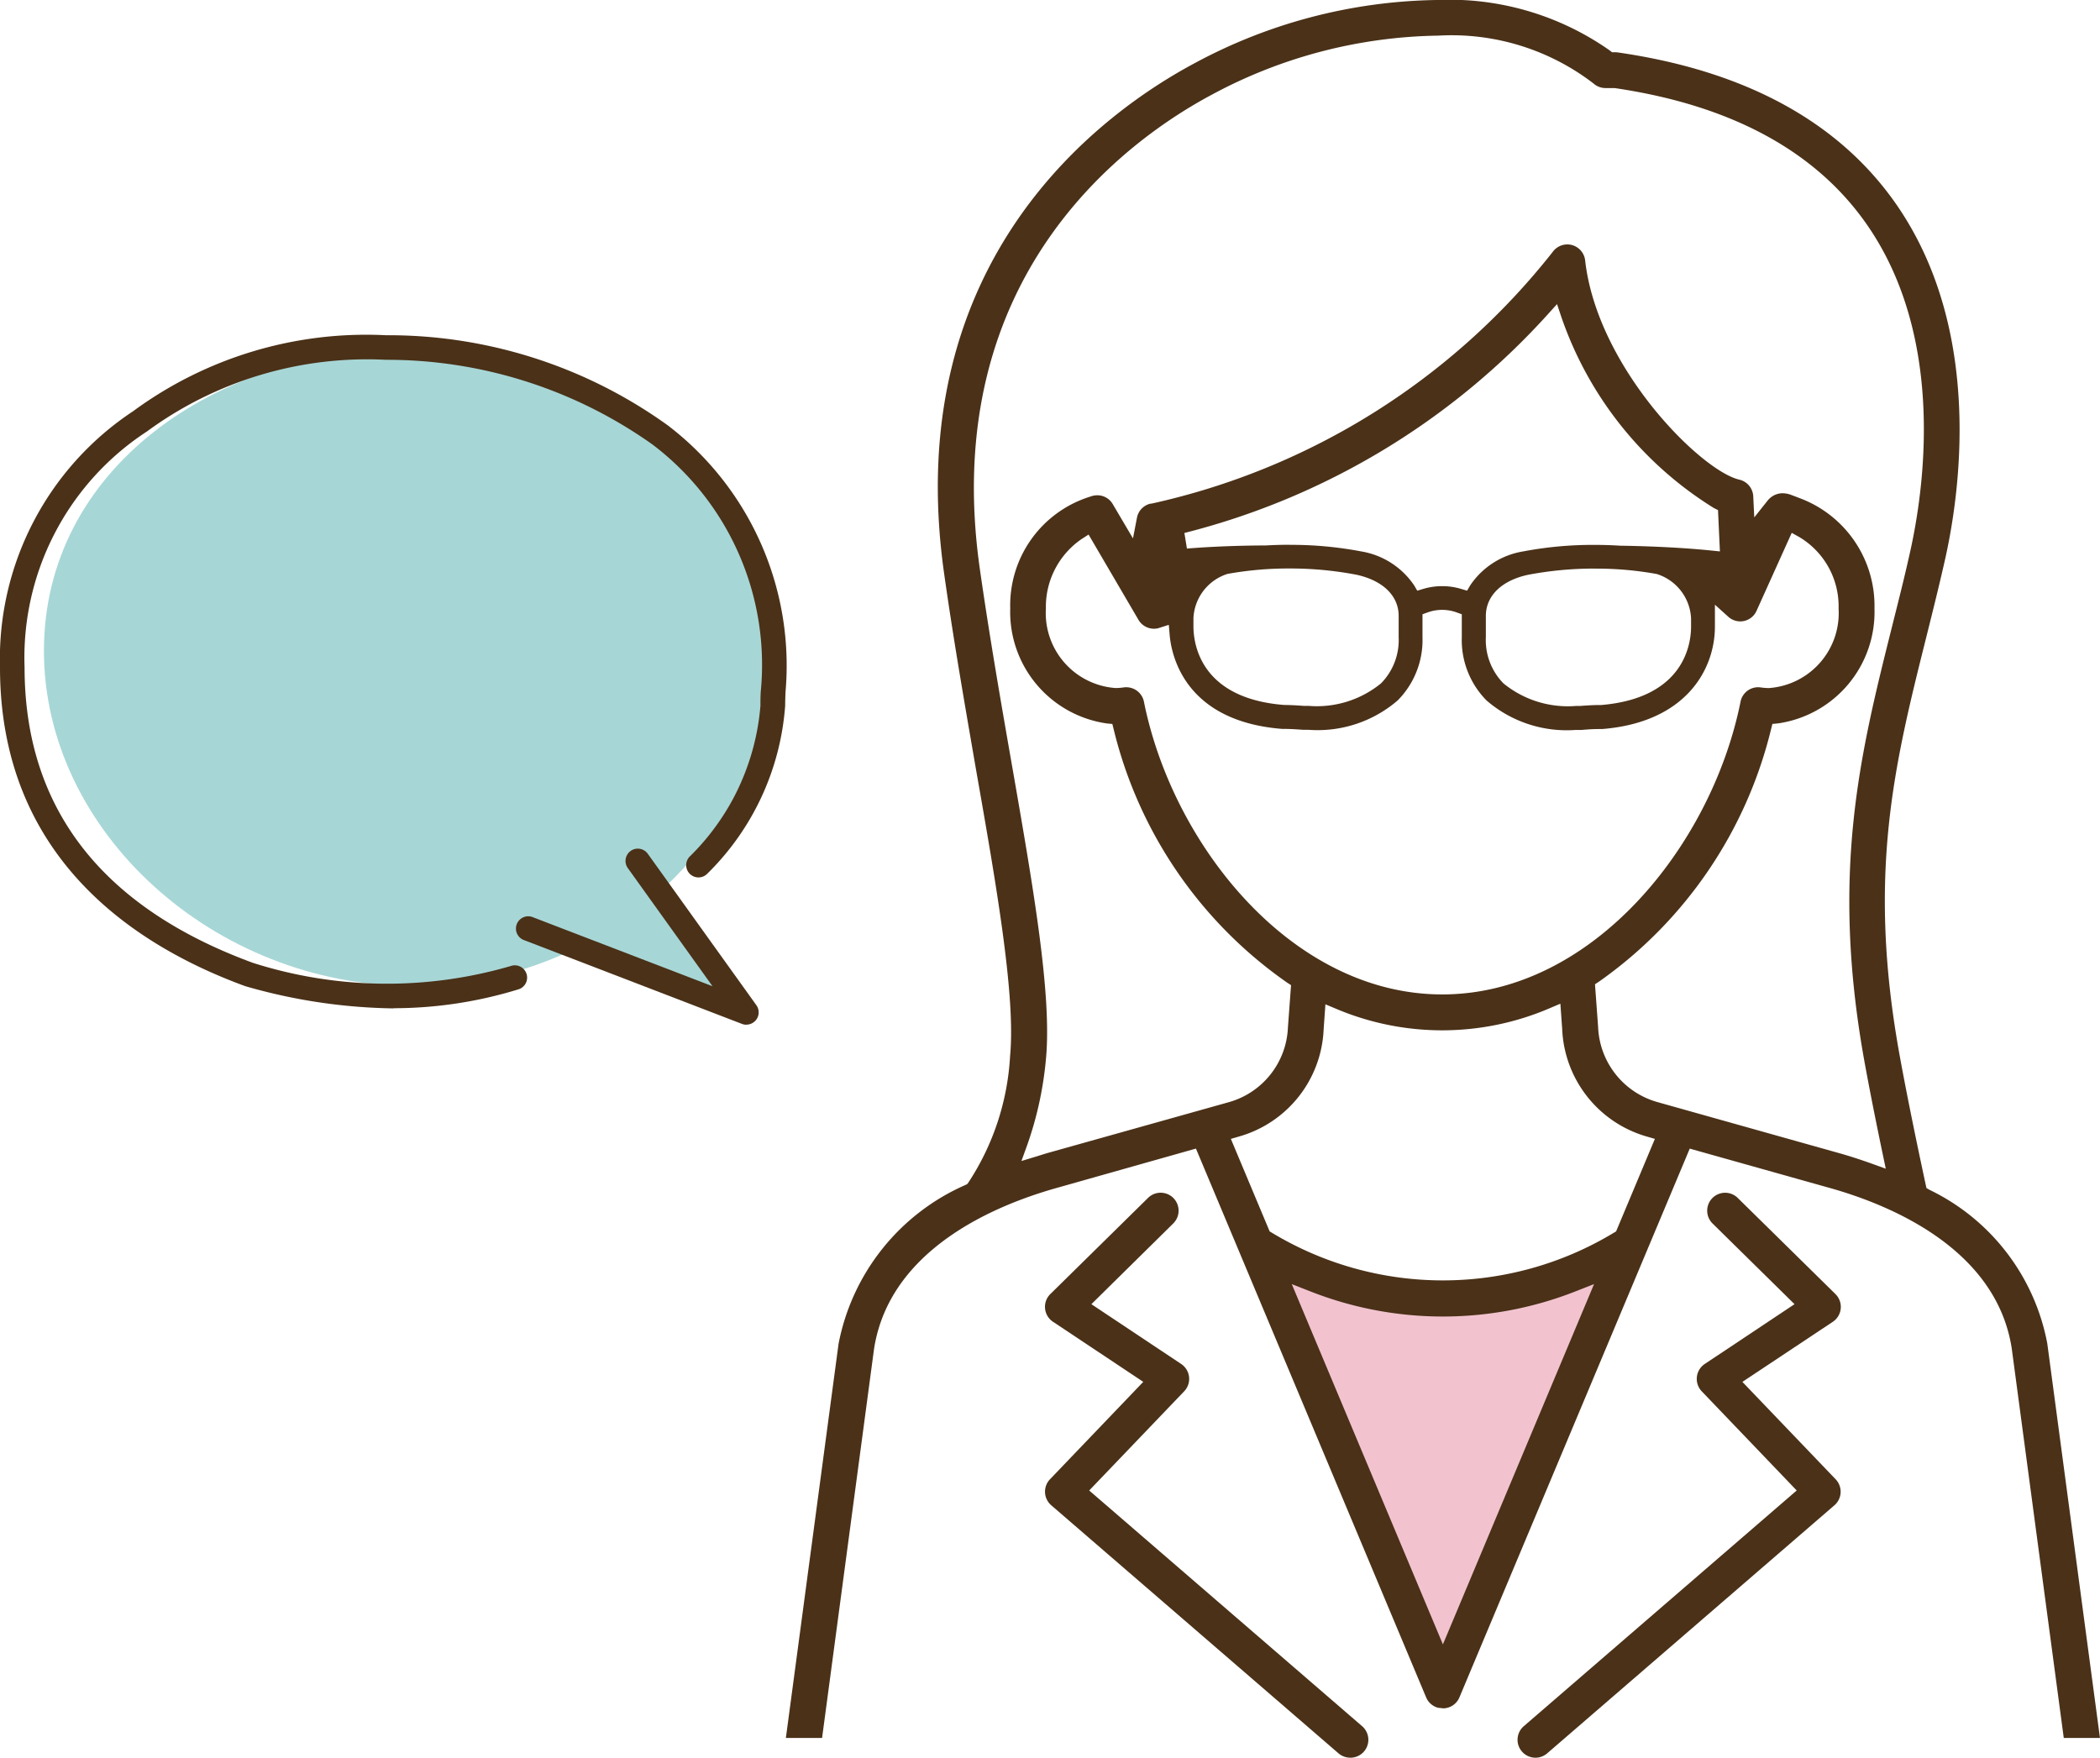 <svg xmlns="http://www.w3.org/2000/svg" width="67.344" height="56.37" viewBox="0 0 67.344 56.37"><defs><style>.a{fill:#f2c3cf;}.b{fill:#4a3118;}.c{fill:#a7d6d6;}</style></defs><g transform="translate(-835.134 -410.63)"><path class="a" d="M542.583-15309.167l3.75,1.25h3.917l4.25-1.25-6.083,13.917Z" transform="translate(333 15760)"/><g transform="translate(860.336 410.63)"><path class="b" d="M92.344,167.718a.575.575,0,0,1-.376-1.011l8.752-7.559-3.047-3.182a.576.576,0,0,1,.1-.877l2.877-1.916-2.629-2.588a.575.575,0,1,1,.807-.82l3.134,3.084a.575.575,0,0,1-.084.889l-2.9,1.927,2.991,3.124a.576.576,0,0,1-.04.834l-9.211,7.955a.575.575,0,0,1-.376.14" transform="translate(-68.304 -111.347)"/><path class="b" d="M42.3,167.718a.574.574,0,0,1-.376-.14l-9.211-7.955a.575.575,0,0,1-.04-.834l2.991-3.124-2.895-1.927a.575.575,0,0,1-.085-.889l3.134-3.084a.575.575,0,0,1,.807.82L34,153.174l2.877,1.916a.575.575,0,0,1,.1.877l-3.047,3.182,8.752,7.559a.575.575,0,0,1-.376,1.011" transform="translate(-24.203 -111.348)"/><path class="b" d="M40.98,55.737l-1.668-12.49c-.492-3.191-3.875-4.6-5.849-5.152l-4.477-1.258L21.6,54.435a.574.574,0,0,1-.51.353l-.177-.019a.574.574,0,0,1-.381-.333l-7.382-17.6L8.678,38.1c-1.973.555-5.357,1.963-5.851,5.163L1.161,55.737H0L1.689,43.1a7.007,7.007,0,0,1,4.076-5.1l.052-.027.035-.047A8.2,8.2,0,0,0,7.19,33.866c.183-1.911-.438-5.466-1.1-9.229C5.739,22.6,5.371,20.5,5.073,18.382,3.644,8.252,10.221,3.567,13.115,2.023A16.848,16.848,0,0,1,20.88,0a8.938,8.938,0,0,1,5.543,1.62l.07.055h.089a.629.629,0,0,1,.092.006c4.112.591,7.127,2.243,8.961,4.91,2.793,4.063,2,9.336,1.524,11.414-.189.835-.392,1.644-.587,2.426-1.026,4.1-1.91,7.63-.85,13.444.29,1.593.678,3.408.83,4.115l.025.113.1.057a6.883,6.883,0,0,1,3.774,4.924l1.69,12.654Zm-19.91-3,4.847-11.555-.563.221a11.616,11.616,0,0,1-8.568,0l-.563-.221ZM17.245,33.016a3.736,3.736,0,0,1-2.7,3.429l-.275.08,1.244,2.967.072.043a10.6,10.6,0,0,0,10.966,0l.072-.043,1.244-2.967-.275-.08A3.749,3.749,0,0,1,24.895,33l-.058-.811-.33.14a8.734,8.734,0,0,1-6.876.018l-.329-.138ZM31.97,15.82a.742.742,0,0,1,.254.047c.129.047.364.139.365.139a3.688,3.688,0,0,1,2.321,3.51A3.611,3.611,0,0,1,31.816,23.2l-.18.017-.044.175a13.916,13.916,0,0,1-5.52,8.092l-.125.082.1,1.365a2.61,2.61,0,0,0,1.9,2.413l5.833,1.639c.331.093.678.205,1.062.343l.43.155-.094-.448c-.236-1.128-.432-2.123-.584-2.956-1.1-6.059-.148-9.879.864-13.923.194-.777.4-1.578.584-2.409.438-1.931,1.184-6.821-1.351-10.507-1.636-2.379-4.367-3.864-8.117-4.414l-.018,0h-.273a.575.575,0,0,1-.384-.147,7.468,7.468,0,0,0-4.982-1.534,15.75,15.75,0,0,0-7.256,1.893c-2.68,1.43-8.772,5.772-7.445,15.183.3,2.1.661,4.19,1.015,6.213.7,4.014,1.307,7.477,1.108,9.542a11.306,11.306,0,0,1-.611,2.78l-.174.48.489-.148.124-.039c.067-.021.134-.042.2-.062L14.2,35.349a2.6,2.6,0,0,0,1.9-2.4l.1-1.354-.126-.082a13.9,13.9,0,0,1-5.561-8.12l-.044-.175-.18-.017a3.61,3.61,0,0,1-3.094-3.688,3.647,3.647,0,0,1,2.571-3.588.631.631,0,0,1,.216-.041.569.569,0,0,1,.5.283l.649,1.1.128-.666a.574.574,0,0,1,.439-.45l.018,0,.012,0A22.564,22.564,0,0,0,24.589,8.082a.578.578,0,0,1,.471-.243.57.57,0,0,1,.143.018.579.579,0,0,1,.428.492c.385,3.432,3.708,6.748,4.945,7.034a.577.577,0,0,1,.446.532l.033.678.423-.532a.621.621,0,0,1,.493-.243M10.919,22.041a.577.577,0,0,1,.563.462c.925,4.615,4.756,9.389,9.566,9.389s8.642-4.774,9.567-9.389a.574.574,0,0,1,.642-.457,1.942,1.942,0,0,0,.267.021,2.411,2.411,0,0,0,2.235-2.551,2.586,2.586,0,0,0-1.26-2.292l-.243-.135-1.128,2.5a.571.571,0,0,1-.908.189l-.427-.385v.7c0,1.386-.94,3.077-3.621,3.288h-.1c-.07,0-.234,0-.557.029-.078,0-.134,0-.19,0a3.934,3.934,0,0,1-2.854-.944,2.754,2.754,0,0,1-.795-2.03V19.7l-.169-.061a1.369,1.369,0,0,0-.923,0l-.169.061v.734a2.75,2.75,0,0,1-.794,2.028,3.933,3.933,0,0,1-2.854.944l-.17,0c-.337-.025-.5-.029-.575-.029h-.1c-3.139-.244-3.561-2.372-3.615-3.019l-.027-.319-.314.1-.022.008a.577.577,0,0,1-.636-.267L9.707,17.144l-.223.143a2.635,2.635,0,0,0-1.146,2.228,2.411,2.411,0,0,0,2.235,2.551,1.929,1.929,0,0,0,.267-.021.62.62,0,0,1,.079-.005m5.115.57c.091,0,.267.005.587.029l.155,0a3.25,3.25,0,0,0,2.31-.724,1.978,1.978,0,0,0,.565-1.479v-.685c0-.643-.508-1.136-1.355-1.319a11.217,11.217,0,0,0-2.146-.2,10.9,10.9,0,0,0-1.989.174,1.565,1.565,0,0,0-1.091,1.419v.261c0,.534.2,2.3,2.885,2.521Zm9.92-4.375a11.264,11.264,0,0,0-2.158.2c-.845.183-1.348.676-1.349,1.318v.683a1.982,1.982,0,0,0,.565,1.481,3.265,3.265,0,0,0,2.319.724h.132c.332-.025.512-.03.607-.03h.073c2.684-.225,2.887-1.985,2.885-2.52v-.263a1.569,1.569,0,0,0-1.1-1.419,10.846,10.846,0,0,0-1.979-.173m-9.788-.762a11.941,11.941,0,0,1,2.287.21,2.55,2.55,0,0,1,1.7,1.09l.1.17.19-.057a2.125,2.125,0,0,1,1.217,0l.19.057.1-.17a2.535,2.535,0,0,1,1.69-1.088,12,12,0,0,1,2.3-.211c.276,0,.553.009.823.026.617.009,1.795.041,2.9.153l.295.03-.061-1.325-.134-.067a11.663,11.663,0,0,1-4.889-6.124l-.139-.415-.293.324a23.437,23.437,0,0,1-11.657,7.016l.081.5c1.057-.087,2.122-.1,2.53-.1.265-.015.521-.022.775-.022"/></g><g transform="translate(12.855 -24)"><path class="c" d="M11.5.813C17.851.813,23,4.7,23,10.5S17.851,21.25,11.5,21.25-.312,16.3-.312,10.5,5.149.813,11.5.813Z" transform="translate(824 445)"/><path class="c" d="M509.533-15297.75l3.53,4.5-7.312-2.5Z" transform="translate(333 15760)"/><g transform="translate(822.279 445.381)"><g transform="translate(0 0)"><path class="b" d="M12.622,21.589a17.934,17.934,0,0,1-4.733-.706l-.032-.01C4.273,19.561,0,16.723,0,10.654A9.521,9.521,0,0,1,4.266,2.439,12.617,12.617,0,0,1,12.374,0a15.339,15.339,0,0,1,9.04,2.89,9.69,9.69,0,0,1,3.775,8.568c-.005.162-.01.3-.01.426a8.408,8.408,0,0,1-2.5,5.388.394.394,0,1,1-.538-.575,7.644,7.644,0,0,0,2.245-4.813c0-.129,0-.28.01-.451A8.857,8.857,0,0,0,20.918,3.5,14.72,14.72,0,0,0,12.374.788a11.927,11.927,0,0,0-7.664,2.3A8.656,8.656,0,0,0,.788,10.654c0,4.5,2.464,7.69,7.324,9.475a14.158,14.158,0,0,0,8.27.1.394.394,0,1,1,.227.754,13.618,13.618,0,0,1-3.987.6" transform="translate(0 0)"/><path class="b" d="M80.97,78.8a.4.4,0,0,1-.141-.026l-6.981-2.684a.394.394,0,1,1,.282-.735l5.753,2.211-2.724-3.8a.394.394,0,0,1,.64-.459l3.49,4.867a.394.394,0,0,1-.32.623" transform="translate(-57.033 -56.687)"/></g></g></g></g></svg>